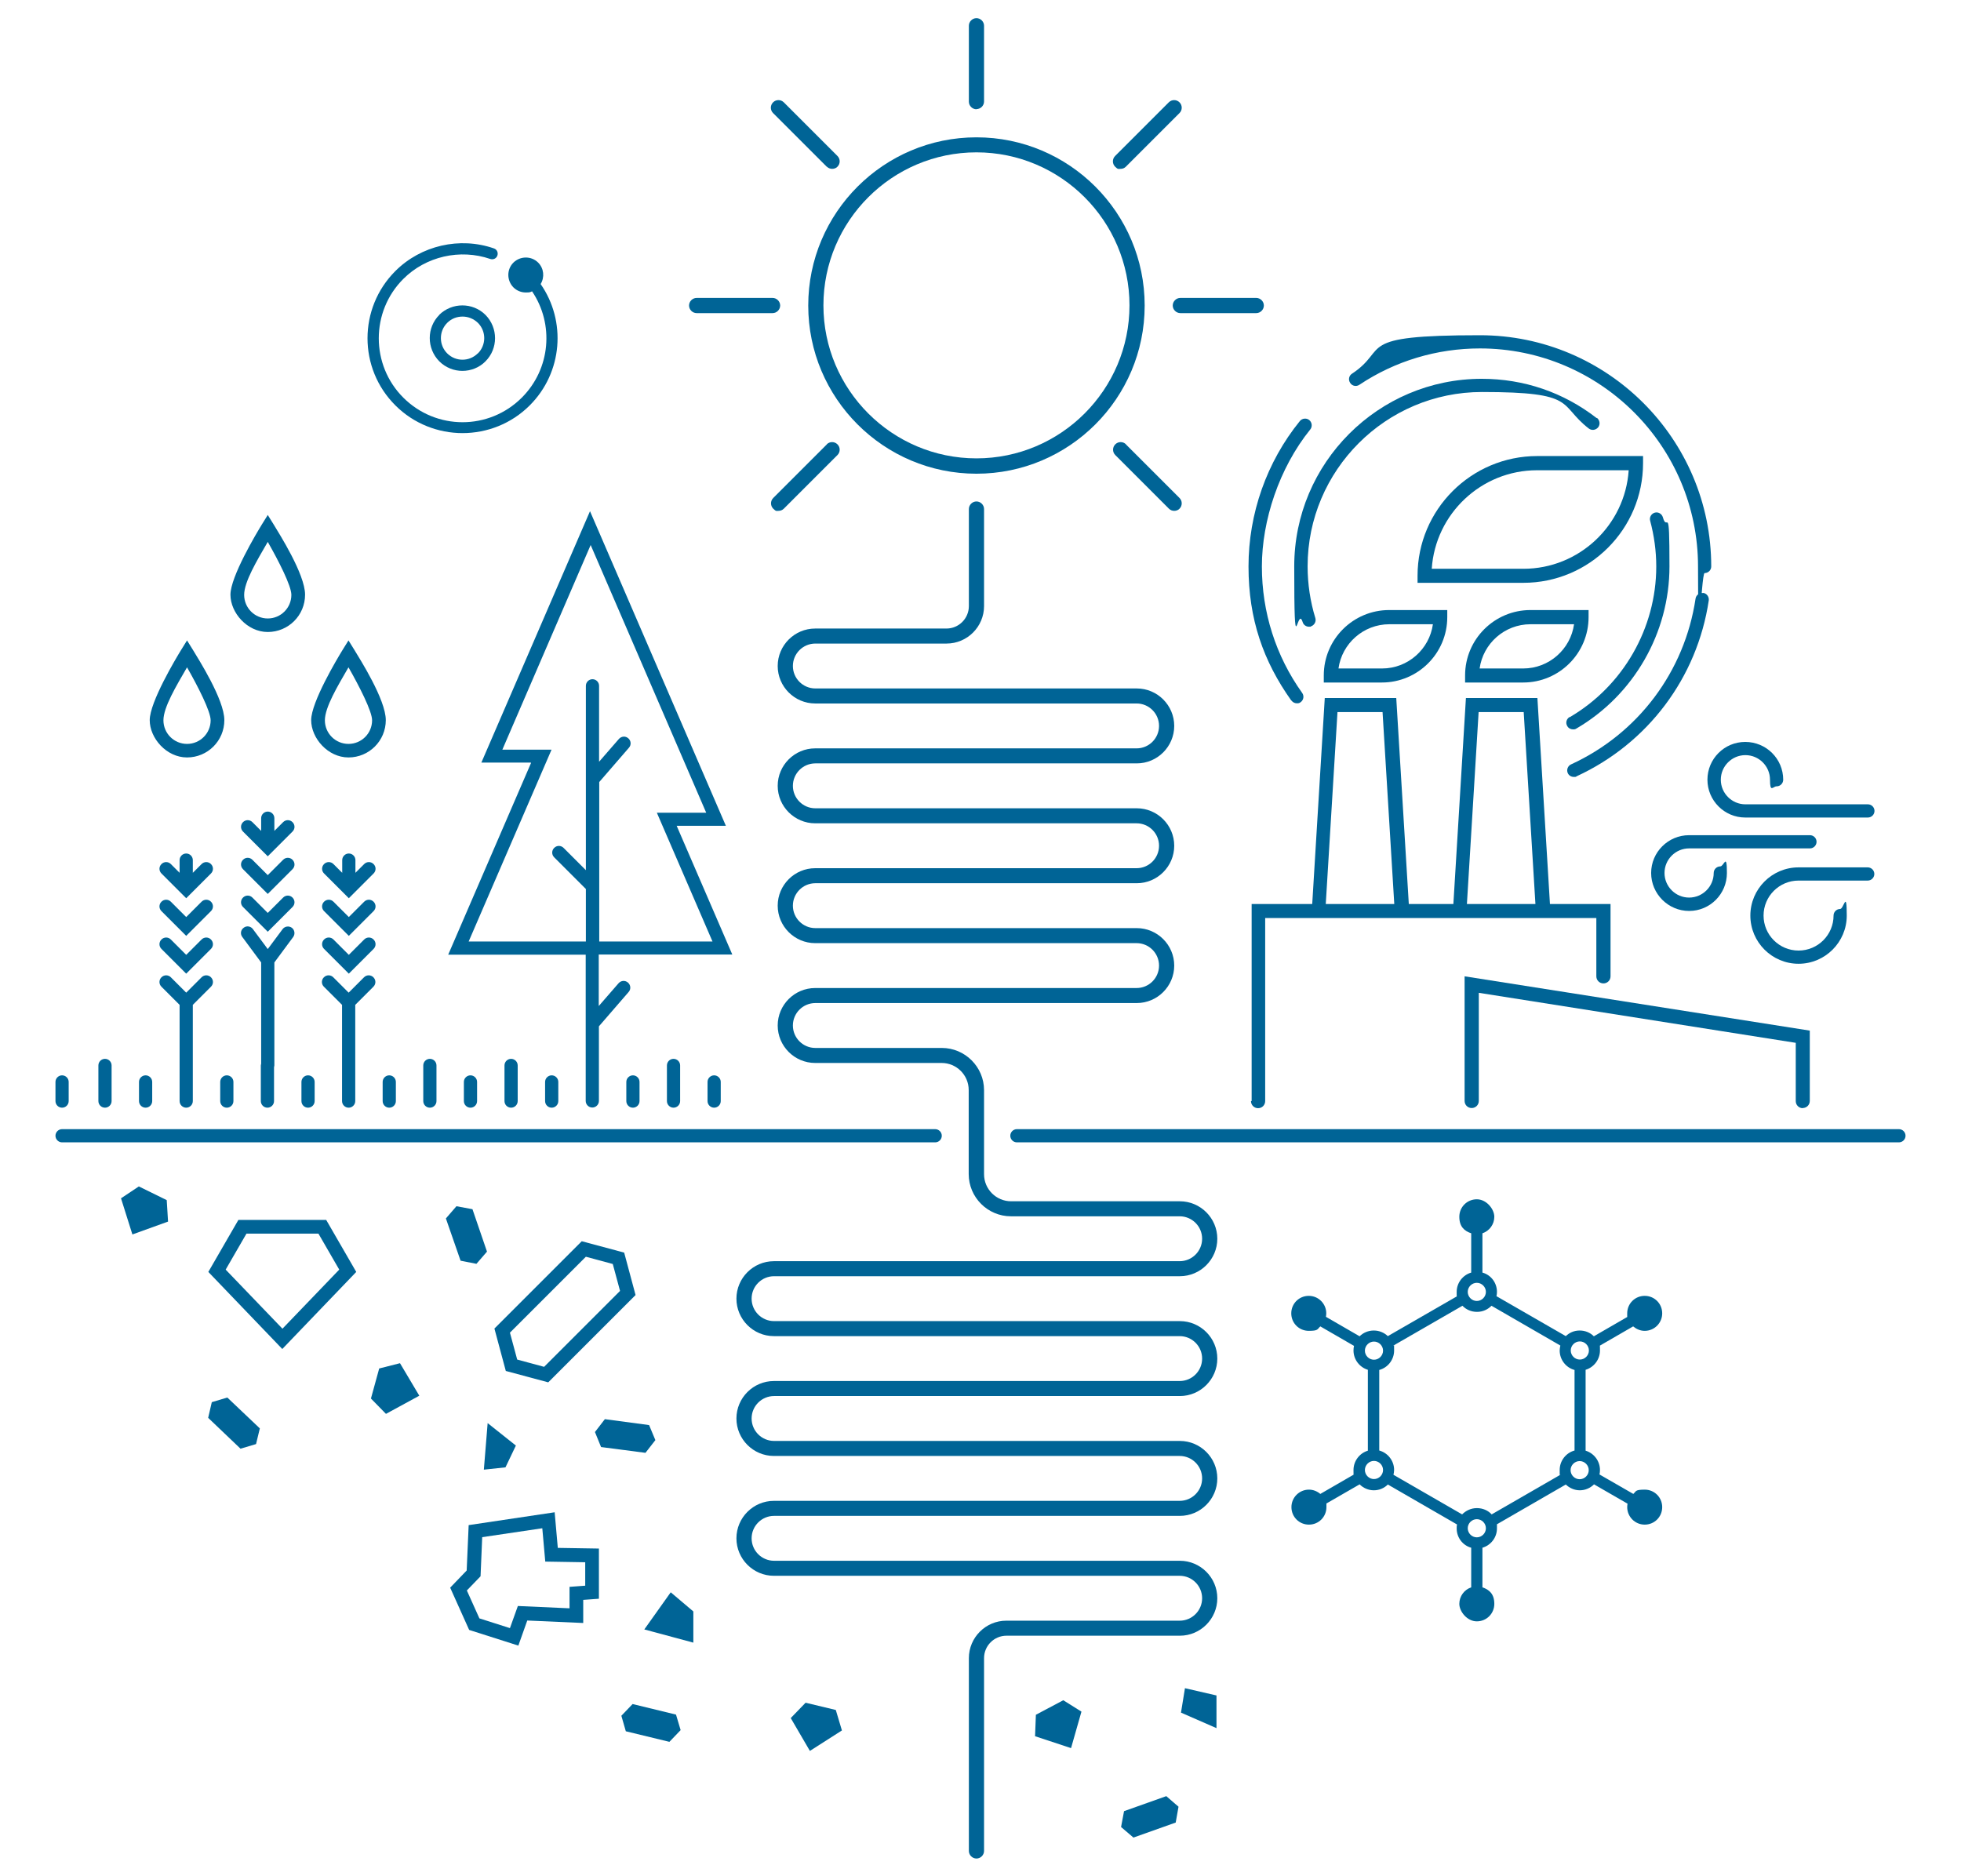 <?xml version="1.0" encoding="UTF-8"?>
<svg xmlns="http://www.w3.org/2000/svg" id="Layer_1" data-name="Layer 1" version="1.1" viewBox="0 0 1187.9 1136.8">
  <defs>
    <style>
      .cls-1 {
        fill: #006496;
        stroke-width: 0px;
      }
    </style>
  </defs>
  <path class="cls-1" d="M570.5,688.1c0-2.2-1.8-4-4-4H37.6c-2.2,0-4,1.8-4,4s1.8,4,4,4h528.9c2.2,0,4-1.8,4-4Z"></path>
  <path class="cls-1" d="M1150.3,684.1h-534.3c-2.2,0-4,1.8-4,4s1.8,4,4,4h534.3c2.2,0,4-1.8,4-4s-1.8-4-4-4Z"></path>
  <path class="cls-1" d="M591.5,287c56.2,0,101.9-45.7,101.9-101.9s-45.7-101.9-101.9-101.9-101.9,45.7-101.9,101.9,45.7,101.9,101.9,101.9ZM591.5,92.3c51.1,0,92.7,41.6,92.7,92.7s-41.6,92.7-92.7,92.7-92.7-41.6-92.7-92.7,41.6-92.7,92.7-92.7Z"></path>
  <path class="cls-1" d="M591.5,66.1c2.5,0,4.6-2.1,4.6-4.6V15.6c0-2.5-2.1-4.6-4.6-4.6s-4.6,2.1-4.6,4.6v46c0,2.5,2.1,4.6,4.6,4.6Z"></path>
  <path class="cls-1" d="M710.4,185.1c0,2.5,2.1,4.6,4.6,4.6h46c2.5,0,4.6-2.1,4.6-4.6s-2.1-4.6-4.6-4.6h-46c-2.5,0-4.6,2.1-4.6,4.6Z"></path>
  <path class="cls-1" d="M422,189.7h46c2.5,0,4.6-2.1,4.6-4.6s-2.1-4.6-4.6-4.6h-46c-2.5,0-4.6,2.1-4.6,4.6s2.1,4.6,4.6,4.6Z"></path>
  <path class="cls-1" d="M500.9,101c.9.9,2.1,1.3,3.2,1.3s2.4-.4,3.2-1.3c1.8-1.8,1.8-4.7,0-6.5l-32.5-32.5c-1.8-1.8-4.7-1.8-6.5,0-1.8,1.8-1.8,4.7,0,6.5l32.5,32.5Z"></path>
  <path class="cls-1" d="M682.1,269.2c-1.8-1.8-4.7-1.8-6.5,0-1.8,1.8-1.8,4.7,0,6.5l32.5,32.5c.9.9,2.1,1.3,3.2,1.3s2.4-.4,3.2-1.3c1.8-1.8,1.8-4.7,0-6.5l-32.5-32.5Z"></path>
  <path class="cls-1" d="M678.8,102.3c1.2,0,2.3-.4,3.2-1.3l32.5-32.5c1.8-1.8,1.8-4.7,0-6.5s-4.7-1.8-6.5,0l-32.5,32.5c-1.8,1.8-1.8,4.7,0,6.5s2.1,1.3,3.2,1.3Z"></path>
  <path class="cls-1" d="M500.9,269.2l-32.5,32.5c-1.8,1.8-1.8,4.7,0,6.5s2.1,1.3,3.2,1.3,2.3-.4,3.2-1.3l32.5-32.5c1.8-1.8,1.8-4.7,0-6.5s-4.7-1.8-6.5,0Z"></path>
  <path class="cls-1" d="M468.9,773.2h245.8c12.5,0,22.7-10.2,22.7-22.7s-10.2-22.7-22.7-22.7h-102.2c-9,0-16.4-7.3-16.4-16.4v-50.9c0-14.1-11.5-25.6-25.6-25.6h-76.6c-7.5,0-13.6-6.1-13.6-13.6s6.1-13.6,13.6-13.6h194.7c12.5,0,22.7-10.2,22.7-22.7s-10.2-22.7-22.7-22.7h-194.7c-7.5,0-13.6-6.1-13.6-13.6s6.1-13.6,13.6-13.6h194.7c12.5,0,22.7-10.2,22.7-22.7s-10.2-22.7-22.7-22.7h-194.7c-7.5,0-13.6-6.1-13.6-13.6s6.1-13.6,13.6-13.6h194.7c12.5,0,22.7-10.2,22.7-22.7s-10.2-22.7-22.7-22.7h-194.7c-7.5,0-13.6-6.1-13.6-13.6s6.1-13.6,13.6-13.6h79.5c12.5,0,22.7-10.2,22.7-22.7v-58.8c0-2.5-2.1-4.6-4.6-4.6s-4.6,2.1-4.6,4.6v58.8c0,7.5-6.1,13.6-13.6,13.6h-79.5c-12.5,0-22.7,10.2-22.7,22.7s10.2,22.7,22.7,22.7h194.7c7.5,0,13.6,6.1,13.6,13.6s-6.1,13.6-13.6,13.6h-194.7c-12.5,0-22.7,10.2-22.7,22.7s10.2,22.7,22.7,22.7h194.7c7.5,0,13.6,6.1,13.6,13.6s-6.1,13.6-13.6,13.6h-194.7c-12.5,0-22.7,10.2-22.7,22.7s10.2,22.7,22.7,22.7h194.7c7.5,0,13.6,6.1,13.6,13.6s-6.1,13.6-13.6,13.6h-194.7c-12.5,0-22.7,10.2-22.7,22.7s10.2,22.7,22.7,22.7h76.6c9,0,16.4,7.3,16.4,16.4v50.9c0,14.1,11.5,25.6,25.6,25.6h102.2c7.5,0,13.6,6.1,13.6,13.6s-6.1,13.6-13.6,13.6h-245.8c-12.5,0-22.7,10.2-22.7,22.7s10.2,22.7,22.7,22.7h245.8c7.5,0,13.6,6.1,13.6,13.6s-6.1,13.6-13.6,13.6h-245.8c-12.5,0-22.7,10.2-22.7,22.7s10.2,22.7,22.7,22.7h245.8c7.5,0,13.6,6.1,13.6,13.6s-6.1,13.6-13.6,13.6h-245.8c-12.5,0-22.7,10.2-22.7,22.7s10.2,22.7,22.7,22.7h245.8c7.5,0,13.6,6.1,13.6,13.6s-6.1,13.6-13.6,13.6h-105c-12.5,0-22.7,10.2-22.7,22.7v116.8c0,2.5,2.1,4.6,4.6,4.6s4.6-2.1,4.6-4.6v-116.8c0-7.5,6.1-13.6,13.6-13.6h105c12.5,0,22.7-10.2,22.7-22.7s-10.2-22.7-22.7-22.7h-245.8c-7.5,0-13.6-6.1-13.6-13.6s6.1-13.6,13.6-13.6h245.8c12.5,0,22.7-10.2,22.7-22.7s-10.2-22.7-22.7-22.7h-245.8c-7.5,0-13.6-6.1-13.6-13.6s6.1-13.6,13.6-13.6h245.8c12.5,0,22.7-10.2,22.7-22.7s-10.2-22.7-22.7-22.7h-245.8c-7.5,0-13.6-6.1-13.6-13.6s6.1-13.6,13.6-13.6Z"></path>
  <path class="cls-1" d="M757.8,667.1c0,2.4,1.9,4.3,4.3,4.3s4.3-1.9,4.3-4.3v-110.9h200.6v35.3c0,2.4,1.9,4.3,4.3,4.3s4.3-1.9,4.3-4.3v-43.8h-36.7l-7.6-124.8h-43.3l-7.6,124.8h-27l-7.6-124.8h-43.3l-7.6,124.8h-36.7v119.4ZM895.7,431.4h27.3l7.1,116.3h-41.5l7.1-116.3ZM810.2,431.4h27.3l7.1,116.3h-41.5l7.1-116.3Z"></path>
  <path class="cls-1" d="M801.9,409.2v4.3h35.2c21.8,0,39.6-17.7,39.6-39.6v-4.3h-35.2c-21.8,0-39.6,17.7-39.6,39.6ZM837.2,405h-26.4c2.1-15.1,15.1-26.8,30.8-26.8h26.4c-2.1,15.1-15.1,26.8-30.8,26.8Z"></path>
  <path class="cls-1" d="M962.3,373.9v-4.3h-35.2c-21.8,0-39.6,17.7-39.6,39.6v4.3h35.2c21.8,0,39.6-17.7,39.6-39.6ZM922.7,405h-26.4c2.1-15.1,15.1-26.8,30.8-26.8h26.4c-2.1,15.1-15.1,26.8-30.8,26.8Z"></path>
  <path class="cls-1" d="M858.7,348.8v4.3h64.1c40,0,72.5-32.5,72.5-72.5v-4.3h-64.1c-40,0-72.5,32.5-72.5,72.5ZM922.8,344.6h-55.5c2.2-33.3,30-59.7,63.8-59.7h55.5c-2.2,33.3-30,59.7-63.8,59.7Z"></path>
  <path class="cls-1" d="M1092,671.3c2.4,0,4.3-1.9,4.3-4.3v-42.6l-209.1-32.9v75.5c0,2.4,1.9,4.3,4.3,4.3s4.3-1.9,4.3-4.3v-65.5l192,30.3v35.3c0,2.4,1.9,4.3,4.3,4.3Z"></path>
  <path class="cls-1" d="M1031.7,359.3c-2.2-.3-4.3,1.2-4.6,3.4-6.6,44.1-34.7,81.7-75.4,100.4-2,.9-2.9,3.3-2,5.3.7,1.5,2.1,2.3,3.7,2.3s1.1-.1,1.7-.4c43.1-19.9,73-59.7,80-106.5.3-2.2-1.2-4.3-3.4-4.6Z"></path>
  <path class="cls-1" d="M823.5,233.1c21.6-14.4,46.9-22,73-22,72.8,0,132.1,59.2,132.1,132.1s1.8,4,4,4,4-1.8,4-4c0-77.3-62.9-140.1-140.1-140.1s-54.5,8.1-77.5,23.3c-1.9,1.2-2.4,3.7-1.1,5.6,1.2,1.9,3.7,2.4,5.6,1.1Z"></path>
  <path class="cls-1" d="M782.3,424.4c.8,1.1,2,1.7,3.3,1.7s1.6-.2,2.3-.7c1.8-1.3,2.2-3.8.9-5.6-16-22.4-24.4-48.9-24.4-76.6s10.4-59.6,29.3-83c1.4-1.7,1.1-4.3-.6-5.7-1.7-1.4-4.3-1.1-5.7.6-20.1,24.8-31.1,56.1-31.1,88.1s9,57.4,25.9,81.2Z"></path>
  <path class="cls-1" d="M967.2,253.3c-20.1-15.6-44.1-23.8-69.6-23.8-62.7,0-113.6,51-113.6,113.6s1.7,22.9,5.1,33.8c.5,1.7,2.1,2.8,3.8,2.8s.8,0,1.2-.2c2.1-.7,3.3-2.9,2.7-5-3.1-10.1-4.7-20.7-4.7-31.4,0-58.2,47.4-105.6,105.6-105.6s46,7.6,64.7,22.1c1.8,1.4,4.3,1,5.7-.7,1.4-1.8,1-4.3-.7-5.7Z"></path>
  <path class="cls-1" d="M950.8,434.4c-1.9,1.1-2.6,3.6-1.4,5.5.7,1.3,2.1,2,3.5,2s1.4-.2,2-.5c34.8-20.3,56.4-58,56.4-98.2s-1.3-20.1-4-29.8c-.6-2.1-2.8-3.4-4.9-2.8-2.1.6-3.4,2.8-2.8,4.9,2.4,9,3.7,18.3,3.7,27.7,0,37.4-20.1,72.4-52.4,91.3Z"></path>
  <path class="cls-1" d="M63.6,671.1c2.2,0,4-1.8,4-4v-21.6c0-2.2-1.8-4-4-4s-4,1.8-4,4v21.6c0,2.2,1.8,4,4,4Z"></path>
  <path class="cls-1" d="M108.8,667.1c0,2.2,1.8,4,4,4s4-1.8,4-4v-58.3l11-11c1.6-1.6,1.6-4.1,0-5.7-1.6-1.6-4.1-1.6-5.7,0l-9.3,9.3-9.3-9.3c-1.6-1.6-4.1-1.6-5.7,0-1.6,1.6-1.6,4.1,0,5.7l11,11v58.3Z"></path>
  <path class="cls-1" d="M158,645.5v21.6c0,2.2,1.8,4,4,4s4-1.8,4-4v-20.5c0-.3.2-.7.2-1.1v-62.4l11.4-15.4c1.3-1.8.9-4.3-.8-5.6-1.8-1.3-4.3-.9-5.6.8l-9,12.1-9-12.1c-1.3-1.8-3.9-2.2-5.6-.8-1.8,1.3-2.2,3.8-.8,5.6l11.4,15.4v61.3c0,.3-.2.7-.2,1.1Z"></path>
  <path class="cls-1" d="M207.2,667.1c0,2.2,1.8,4,4,4s4-1.8,4-4v-58.3l11-11c1.6-1.6,1.6-4.1,0-5.7-1.6-1.6-4.1-1.6-5.7,0l-9.3,9.3-9.3-9.3c-1.6-1.6-4.1-1.6-5.7,0-1.6,1.6-1.6,4.1,0,5.7l11,11v58.3Z"></path>
  <path class="cls-1" d="M256.4,645.5v21.6c0,2.2,1.8,4,4,4s4-1.8,4-4v-21.6c0-2.2-1.8-4-4-4s-4,1.8-4,4Z"></path>
  <path class="cls-1" d="M305.6,645.5v21.6c0,2.2,1.8,4,4,4s4-1.8,4-4v-21.6c0-2.2-1.8-4-4-4s-4,1.8-4,4Z"></path>
  <path class="cls-1" d="M404,645.5v21.6c0,2.2,1.8,4,4,4s4-1.8,4-4v-21.6c0-2.2-1.8-4-4-4s-4,1.8-4,4Z"></path>
  <path class="cls-1" d="M37.6,671.1c2.2,0,4-1.8,4-4v-11.6c0-2.2-1.8-4-4-4s-4,1.8-4,4v11.6c0,2.2,1.8,4,4,4Z"></path>
  <path class="cls-1" d="M88.2,671.1c2.2,0,4-1.8,4-4v-11.6c0-2.2-1.8-4-4-4s-4,1.8-4,4v11.6c0,2.2,1.8,4,4,4Z"></path>
  <path class="cls-1" d="M133.4,655.5v11.6c0,2.2,1.8,4,4,4s4-1.8,4-4v-11.6c0-2.2-1.8-4-4-4s-4,1.8-4,4Z"></path>
  <path class="cls-1" d="M182.6,655.5v11.6c0,2.2,1.8,4,4,4s4-1.8,4-4v-11.6c0-2.2-1.8-4-4-4s-4,1.8-4,4Z"></path>
  <path class="cls-1" d="M235.8,651.5c-2.2,0-4,1.8-4,4v11.6c0,2.2,1.8,4,4,4s4-1.8,4-4v-11.6c0-2.2-1.8-4-4-4Z"></path>
  <path class="cls-1" d="M281,655.5v11.6c0,2.2,1.8,4,4,4s4-1.8,4-4v-11.6c0-2.2-1.8-4-4-4s-4,1.8-4,4Z"></path>
  <path class="cls-1" d="M330.2,655.5v11.6c0,2.2,1.8,4,4,4s4-1.8,4-4v-11.6c0-2.2-1.8-4-4-4s-4,1.8-4,4Z"></path>
  <path class="cls-1" d="M379.4,655.5v11.6c0,2.2,1.8,4,4,4s4-1.8,4-4v-11.6c0-2.2-1.8-4-4-4s-4,1.8-4,4Z"></path>
  <path class="cls-1" d="M428.6,655.5v11.6c0,2.2,1.8,4,4,4s4-1.8,4-4v-11.6c0-2.2-1.8-4-4-4s-4,1.8-4,4Z"></path>
  <path class="cls-1" d="M321.7,462.2l-50.2,116.2h83.3v88.6c0,2.2,1.8,4,4,4s4-1.8,4-4v-45.2l18-20.8c1.5-1.7,1.3-4.2-.4-5.7-1.7-1.5-4.2-1.3-5.7.4l-12,13.8v-31.2h80.9l-33.7-78h29.8l-82.3-190.6-65.8,152.3h29.8ZM427.7,492.4h-29.8l33.7,78h-68.6v-96.6l18-20.8c1.5-1.7,1.3-4.2-.4-5.7-1.7-1.5-4.2-1.3-5.7.4l-12,13.8v-46c0-2.2-1.8-4-4-4s-4,1.8-4,4v111.7l-13.5-13.5c-1.6-1.6-4.1-1.6-5.7,0-1.6,1.6-1.6,4.1,0,5.7l19.2,19.2v31.8h-71l50.2-116.2h-29.8l53.5-124,70,162.2Z"></path>
  <path class="cls-1" d="M127.8,523.5c-1.6-1.6-4.1-1.6-5.7,0l-5.3,5.3v-7.7c0-2.2-1.8-4-4-4s-4,1.8-4,4v7.7l-5.3-5.3c-1.6-1.6-4.1-1.6-5.7,0-1.6,1.6-1.6,4.1,0,5.7l15,15,15-15c1.6-1.6,1.6-4.1,0-5.7Z"></path>
  <path class="cls-1" d="M127.8,546.3c-1.6-1.6-4.1-1.6-5.7,0l-9.3,9.3-9.3-9.3c-1.6-1.6-4.1-1.6-5.7,0-1.6,1.6-1.6,4.1,0,5.7l15,15,15-15c1.6-1.6,1.6-4.1,0-5.7Z"></path>
  <path class="cls-1" d="M127.8,569.2c-1.6-1.6-4.1-1.6-5.7,0l-9.3,9.3-9.3-9.3c-1.6-1.6-4.1-1.6-5.7,0s-1.6,4.1,0,5.7l15,15,15-15c1.6-1.6,1.6-4.1,0-5.7Z"></path>
  <path class="cls-1" d="M177.2,498.1c-1.6-1.6-4.1-1.6-5.7,0l-5.3,5.3v-7.7c0-2.2-1.8-4-4-4s-4,1.8-4,4v7.7l-5.3-5.3c-1.6-1.6-4.1-1.6-5.7,0-1.6,1.6-1.6,4.1,0,5.7l15,15,15-15c1.6-1.6,1.6-4.1,0-5.7Z"></path>
  <path class="cls-1" d="M177.2,520.9c-1.6-1.6-4.1-1.6-5.7,0l-9.3,9.3-9.3-9.3c-1.6-1.6-4.1-1.6-5.7,0-1.6,1.6-1.6,4.1,0,5.7l15,15,15-15c1.6-1.6,1.6-4.1,0-5.7Z"></path>
  <path class="cls-1" d="M177.2,543.8c-1.6-1.6-4.1-1.6-5.7,0l-9.3,9.3-9.3-9.3c-1.6-1.6-4.1-1.6-5.7,0-1.6,1.6-1.6,4.1,0,5.7l15,15,15-15c1.6-1.6,1.6-4.1,0-5.7Z"></path>
  <path class="cls-1" d="M226.3,523.5c-1.6-1.6-4.1-1.6-5.7,0l-5.3,5.3v-7.7c0-2.2-1.8-4-4-4s-4,1.8-4,4v7.7l-5.3-5.3c-1.6-1.6-4.1-1.6-5.7,0-1.6,1.6-1.6,4.1,0,5.7l12.2,12.2s0,0,0,0l2.8,2.8,15-15c1.6-1.6,1.6-4.1,0-5.7Z"></path>
  <path class="cls-1" d="M226.3,546.3c-1.6-1.6-4.1-1.6-5.7,0l-9.3,9.3-9.3-9.3c-1.6-1.6-4.1-1.6-5.7,0-1.6,1.6-1.6,4.1,0,5.7l15,15,15-15c1.6-1.6,1.6-4.1,0-5.7Z"></path>
  <path class="cls-1" d="M226.3,569.2c-1.6-1.6-4.1-1.6-5.7,0l-9.3,9.3-9.3-9.3c-1.6-1.6-4.1-1.6-5.7,0-1.6,1.6-1.6,4.1,0,5.7l15,15,15-15c1.6-1.6,1.6-4.1,0-5.7Z"></path>
  <path class="cls-1" d="M113.3,458.9c12.5,0,22.6-10.1,22.6-22.6s-15.9-37.3-19-42.5l-3.6-5.8-3.6,5.8c-3.2,5.2-19,31.6-19,42.5s10.1,22.6,22.6,22.6ZM113.3,404.3c6.5,11.4,14.3,26.6,14.3,32.1,0,7.9-6.4,14.3-14.3,14.3s-14.3-6.4-14.3-14.3,7.7-20.7,14.3-32.1Z"></path>
  <path class="cls-1" d="M211.1,458.9c12.5,0,22.6-10.1,22.6-22.6s-15.9-37.3-19-42.5l-3.6-5.8-3.6,5.8c-3.2,5.2-19,31.6-19,42.5s10.1,22.6,22.6,22.6ZM211.1,404.3c6.5,11.4,14.3,26.6,14.3,32.1,0,7.9-6.4,14.3-14.3,14.3s-14.3-6.4-14.3-14.3,7.7-20.7,14.3-32.1Z"></path>
  <path class="cls-1" d="M162.2,382.9c12.5,0,22.6-10.1,22.6-22.6s-15.9-37.3-19-42.5l-3.6-5.8-3.6,5.8c-3.2,5.2-19,31.6-19,42.5s10.1,22.6,22.6,22.6ZM162.2,328.3c6.5,11.4,14.3,26.6,14.3,32.1,0,7.9-6.4,14.3-14.3,14.3s-14.3-6.4-14.3-14.3,7.7-20.7,14.3-32.1Z"></path>
  <path class="cls-1" d="M996.3,806.3c5.8,0,10.6-4.7,10.6-10.6s-4.7-10.6-10.6-10.6-10.6,4.7-10.6,10.6,0,1.4.2,2.1l-20.4,11.8c-2.2-2.2-5.2-3.5-8.6-3.5s-6.2,1.3-8.4,3.4l-42-24.2c.2-.8.3-1.7.3-2.6,0-5.6-3.7-10.3-8.8-11.7v-23.8c4.2-1.4,7.2-5.4,7.2-10s-4.7-10.6-10.6-10.6-10.6,4.7-10.6,10.6,3,8.6,7.2,10v23.8c-5.1,1.5-8.8,6.2-8.8,11.7s0,1.7.3,2.6l-42,24.2c-2.2-2.1-5.2-3.4-8.5-3.4s-6.4,1.3-8.6,3.5l-20.4-11.8c.1-.7.2-1.4.2-2.1,0-5.8-4.7-10.6-10.6-10.6s-10.6,4.7-10.6,10.6,4.7,10.6,10.6,10.6,5.1-1,7-2.7l20.4,11.8c-.2.9-.3,1.8-.3,2.8,0,5.5,3.7,10.2,8.7,11.7v49c-5,1.5-8.7,6.2-8.7,11.7s.1,1.9.3,2.7l-20.4,11.8c-1.9-1.6-4.3-2.6-6.9-2.6-5.8,0-10.6,4.7-10.6,10.6s4.7,10.6,10.6,10.6,10.6-4.7,10.6-10.6,0-1.4-.2-2.1l20.3-11.7c2.2,2.2,5.3,3.6,8.6,3.6s6.3-1.3,8.5-3.5l41.9,24.2c-.2.8-.2,1.6-.2,2.4,0,5.6,3.7,10.3,8.8,11.7v24c-4.2,1.4-7.2,5.4-7.2,10s4.7,10.6,10.6,10.6,10.6-4.7,10.6-10.6-3-8.6-7.2-10v-24c5.1-1.5,8.8-6.2,8.8-11.7s0-1.6-.2-2.4l41.9-24.2c2.2,2.1,5.2,3.5,8.5,3.5s6.4-1.4,8.6-3.6l20.3,11.7c-.1.7-.2,1.4-.2,2.1,0,5.8,4.7,10.6,10.6,10.6s10.6-4.7,10.6-10.6-4.7-10.6-10.6-10.6-5.1,1-6.9,2.6l-20.5-11.8c.2-.9.3-1.8.3-2.7,0-5.5-3.7-10.2-8.7-11.7v-49c5-1.5,8.7-6.2,8.7-11.7s-.1-1.9-.3-2.8l20.4-11.8c1.9,1.6,4.3,2.7,7,2.7ZM894.6,777.2c3,0,5.5,2.5,5.5,5.5s-2.5,5.5-5.5,5.5-5.5-2.5-5.5-5.5,2.5-5.5,5.5-5.5ZM826.8,818.3c0-3,2.5-5.5,5.5-5.5s5.5,2.5,5.5,5.5-2.5,5.5-5.5,5.5-5.5-2.5-5.5-5.5ZM832.3,896.1c-3,0-5.5-2.5-5.5-5.5s2.5-5.5,5.5-5.5,5.5,2.5,5.5,5.5-2.5,5.5-5.5,5.5ZM894.6,931.4c-3,0-5.5-2.5-5.5-5.5s2.5-5.5,5.5-5.5,5.5,2.5,5.5,5.5-2.5,5.5-5.5,5.5ZM894.6,913.7c-3.5,0-6.6,1.5-8.9,3.8l-41.6-24c.2-.9.4-1.9.4-2.9,0-5.6-3.8-10.4-9-11.8v-48.8c5.2-1.4,9-6.2,9-11.8s-.1-2-.4-3l41.8-24.1c2.2,2.3,5.3,3.7,8.8,3.7s6.5-1.4,8.8-3.7l41.7,24.1c-.2,1-.4,2-.4,3,0,5.6,3.8,10.4,9,11.8v48.8c-5.2,1.4-9,6.2-9,11.8s.1,2,.4,2.9l-41.6,24c-2.2-2.4-5.4-3.8-8.9-3.8ZM962.4,890.7c0,3-2.5,5.5-5.5,5.5s-5.5-2.5-5.5-5.5,2.5-5.5,5.5-5.5,5.5,2.5,5.5,5.5ZM957,823.7c-3,0-5.5-2.5-5.5-5.5s2.5-5.5,5.5-5.5,5.5,2.5,5.5,5.5-2.5,5.5-5.5,5.5Z"></path>
  <path class="cls-1" d="M280.2,262.4c14.7,0,29.5-5.6,40.7-16.8,20-20,22.2-51.1,6.6-73.5,2.5-4.1,2-9.5-1.5-13-4.1-4.1-10.8-4.1-15,0-4.1,4.1-4.1,10.8,0,15,2,2,4.7,3.1,7.5,3.1s2.6-.2,3.8-.7c13.4,19.8,11.3,46.9-6.2,64.4-9.9,9.9-22.9,14.9-35.9,14.9-13,0-26-5-35.9-14.9-19.8-19.8-19.8-52.1,0-71.9,13.7-13.7,34.4-18.4,52.7-12.1,1.8.6,3.7-.3,4.3-2.1.6-1.8-.3-3.7-2.1-4.3-20.7-7.2-44.2-1.8-59.7,13.7-22.5,22.5-22.5,59,0,81.4,11.2,11.2,26,16.8,40.7,16.8Z"></path>
  <path class="cls-1" d="M266.1,190.8c-7.7,7.7-7.7,20.3,0,28.1,3.9,3.9,9,5.8,14,5.8s10.2-1.9,14-5.8c7.7-7.7,7.7-20.3,0-28.1-7.7-7.7-20.3-7.7-28.1,0ZM289.4,214.1c-5.1,5.1-13.4,5.1-18.5,0-5.1-5.1-5.1-13.4,0-18.5,2.6-2.6,5.9-3.8,9.3-3.8s6.7,1.3,9.3,3.8c5.1,5.1,5.1,13.4,0,18.5Z"></path>
  <path class="cls-1" d="M144.4,739.1l-18.2,31.5,44.8,46.7,44.8-46.7-18.2-31.5h-53.3ZM171.1,805l-34.4-35.8,12.6-21.8h43.6l12.6,21.8-34.4,35.8Z"></path>
  <polygon class="cls-1" points="229.7 829.1 224.7 847.3 233.8 856.6 254 845.6 242.3 825.9 229.7 829.1"></polygon>
  <polygon class="cls-1" points="488 1031.6 479 1040.9 490.6 1060.8 510 1048.4 506.3 1036 488 1031.6"></polygon>
  <polygon class="cls-1" points="627.5 1038.9 627 1051.9 648.8 1059.1 655.1 1037 644.1 1030.1 627.5 1038.9"></polygon>
  <polygon class="cls-1" points="84.1 718.8 73.3 726 80.2 747.9 101.8 740.1 101 727.1 84.1 718.8"></polygon>
  <path class="cls-1" d="M385,784.6l-6.9-25.7-25.7-6.9-52.9,52.9,6.9,25.7,25.7,6.9,52.9-52.9ZM313.3,823.7l-4.4-16.3,46-46,16.3,4.4,4.4,16.3-46,46-16.3-4.4Z"></path>
  <polygon class="cls-1" points="288.6 765.7 295 758.3 286.2 732.6 276.5 730.8 270.1 738.2 279 763.8 288.6 765.7"></polygon>
  <polygon class="cls-1" points="128.3 849.5 126.1 859 145.7 877.7 155.1 874.9 157.4 865.4 137.7 846.7 128.3 849.5"></polygon>
  <polygon class="cls-1" points="397 872.5 393.2 863.4 366.4 859.8 360.4 867.6 364.1 876.7 391 880.2 397 872.5"></polygon>
  <polygon class="cls-1" points="680.9 1097.3 679.1 1106.9 686.6 1113.3 712.2 1104.2 713.9 1094.6 706.5 1088.2 680.9 1097.3"></polygon>
  <polygon class="cls-1" points="383.2 1032.4 376.4 1039.5 379.1 1048.9 405.5 1055.3 412.3 1048.2 409.5 1038.8 383.2 1032.4"></polygon>
  <path class="cls-1" d="M336.1,916.2l-52.2,7.8-1.2,27.5-10,10.4,11.5,25.6,29.8,9.5,5.4-15.2,33.9,1.5v-14l9.5-.7v-30.4l-24.9-.4-1.9-21.5ZM354.5,960.7l-9.5.7v13l-31.3-1.4-4.8,13.4-18.5-5.9-7.6-16.9,8.3-8.6,1-23.7,36.4-5.4,1.8,20.2,24.2.4v14.3Z"></path>
  <path class="cls-1" d="M1023.2,514h73.2c2.2,0,4-1.8,4-4s-1.8-4-4-4h-73.2c-12.7,0-23,10.3-23,22.9s10.3,23,23,23,22.9-10.3,22.9-23-1.8-4-4-4-4,1.8-4,4c0,8.2-6.7,14.9-14.9,14.9s-14.9-6.7-14.9-14.9,6.7-14.9,14.9-14.9Z"></path>
  <path class="cls-1" d="M1089.5,533.5h41.9c2.2,0,4-1.8,4-4s-1.8-4-4-4h-41.9c-16.1,0-29.2,13.1-29.2,29.2s13.1,29.2,29.2,29.2,29.2-13.1,29.2-29.2-1.8-4-4-4-4,1.8-4,4c0,11.7-9.5,21.2-21.2,21.2s-21.2-9.5-21.2-21.2,9.5-21.2,21.2-21.2Z"></path>
  <path class="cls-1" d="M1057.3,495.3h74.2c2.2,0,4-1.8,4-4s-1.8-4-4-4h-74.2c-8.2,0-14.9-6.7-14.9-14.9s6.7-14.9,14.9-14.9,14.9,6.7,14.9,14.9,1.8,4,4,4,4-1.8,4-4c0-12.7-10.3-22.9-23-22.9s-22.9,10.3-22.9,22.9,10.3,22.9,22.9,22.9Z"></path>
  <polygon class="cls-1" points="390.3 987.2 420 995.2 420 976.3 406.3 964.7 390.3 987.2"></polygon>
  <polygon class="cls-1" points="715.4 1037.6 736.9 1047 736.9 1027.2 717.8 1022.8 715.4 1037.6"></polygon>
  <polygon class="cls-1" points="293.1 890.4 306.2 889 312.5 875.8 295.4 862.2 293.1 890.4"></polygon>
</svg>
